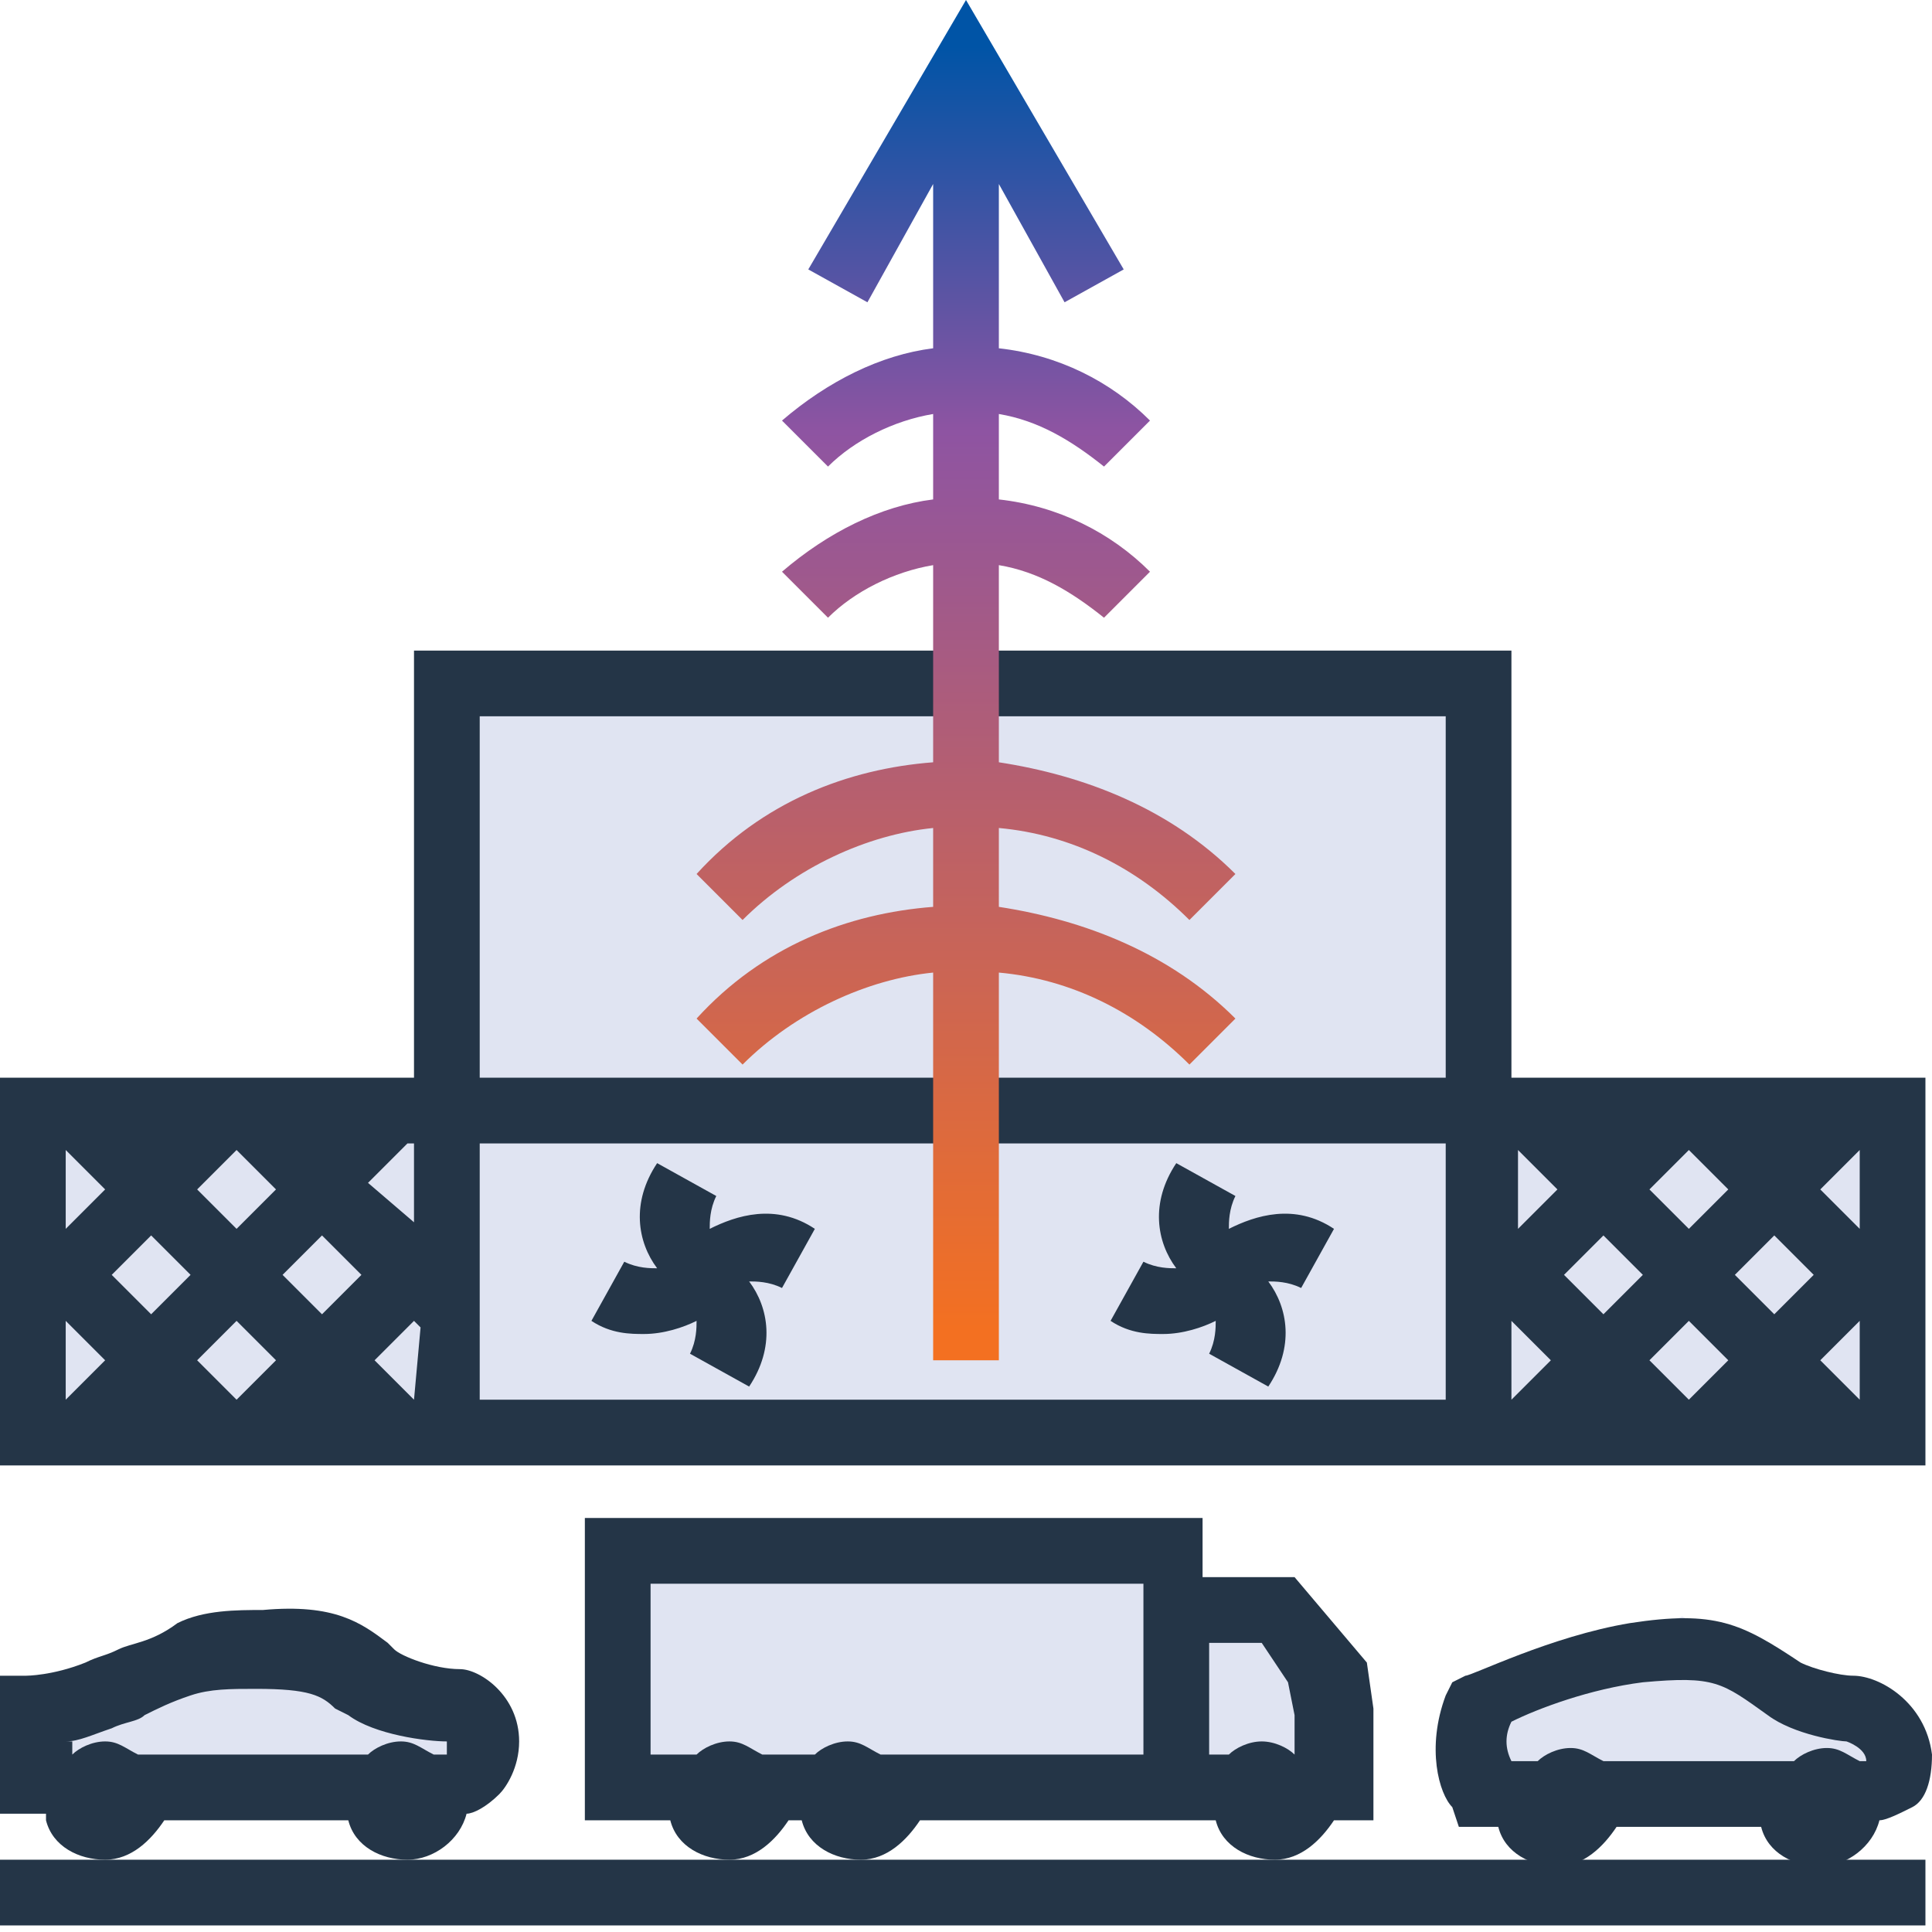 <?xml version="1.0" encoding="utf-8"?>
<!-- Generator: Adobe Illustrator 28.0.0, SVG Export Plug-In . SVG Version: 6.00 Build 0)  -->
<svg version="1.1" id="Layer_1" xmlns="http://www.w3.org/2000/svg" xmlns:xlink="http://www.w3.org/1999/xlink" x="0px" y="0px"
	 viewBox="0 0 29.4 29.4" style="enable-background:new 0 0 29.4 29.4;" xml:space="preserve">
<style type="text/css">
	.st0{fill:#E0E4F2;}
	.st1{fill:#243547;}
	.st2{fill:url(#SVGID_1_);}
</style>
<g>
	<rect x="6.8" y="10.3" class="st0" width="15.7" height="11.8"/>
	<rect x="0.4" y="16.9" class="st0" width="28.6" height="5.1"/>
	<rect x="9.3" y="23.5" class="st0" width="8.3" height="3.7"/>
	<polygon class="st0" points="17.9,24.5 19.4,24.5 20.3,25.6 20.3,27.2 17.6,27.2 	"/>
	<polygon class="st0" points="22.7,27.2 22.5,25.7 25.6,24.6 27,25.4 28.7,26.2 28.7,27.2 27,27.4 	"/>
	<path class="st0" d="M4.3,25.3c0,0,1.8,0.4,2,0.5c0.2,0.1,1,0.6,1,0.6l-0.6,0.7H0.4v-1.1L3,25.3H4.3z"/>
	<g>
		<path class="st1" d="M23,16.5V9.9H6.3v6.5H0v5.9h6.3H23h6.3v-5.9H23z M23,21.3v-1.2l0,0l0.6,0.6L23,21.3L23,21.3z M23.1,17.5
			l0.6,0.6l-0.6,0.6l0,0L23.1,17.5L23.1,17.5z M25.7,20.1l0.6,0.6l-0.6,0.6l-0.6-0.6L25.7,20.1z M24.4,20l-0.6-0.6l0.6-0.6l0.6,0.6
			L24.4,20z M26.4,19.4l0.6-0.6l0.6,0.6L27,20L26.4,19.4z M27.7,18.1l0.6-0.6v1.2L27.7,18.1z M25.7,17.5l0.6,0.6l-0.6,0.6l-0.6-0.6
			L25.7,17.5L25.7,17.5z M27.7,20.7l0.6-0.6v1.2L27.7,20.7z M7.3,10.9H22v5.5H7.3V10.9z M6.3,21.3l-0.6-0.6l0.6-0.6l0.1,0.1
			L6.3,21.3L6.3,21.3z M3.6,17.5l0.6,0.6l-0.6,0.6L3,18.1L3.6,17.5L3.6,17.5z M3.6,20.1l0.6,0.6l-0.6,0.6L3,20.7L3.6,20.1z M2.3,20
			l-0.6-0.6l0.6-0.6l0.6,0.6L2.3,20z M4.3,19.4l0.6-0.6l0.6,0.6L4.9,20L4.3,19.4z M1.6,18.1L1,18.7v-1.2L1.6,18.1z M1.6,20.7L1,21.3
			v-1.2L1.6,20.7z M6.3,18.6L6.3,18.6l-0.7-0.6l0.6-0.6h0.1V18.6z M7.3,21.3v-3.9H22v3.9H7.3z"/>
		<rect x="0" y="28.3" class="st1" width="29.3" height="1"/>
		<path class="st1" d="M18.7,18.7c0-0.1,0-0.3,0.1-0.5l-0.9-0.5c-0.4,0.6-0.3,1.2,0,1.6c-0.1,0-0.3,0-0.5-0.1l-0.5,0.9
			c0.3,0.2,0.6,0.2,0.8,0.2c0.3,0,0.6-0.1,0.8-0.2c0,0.1,0,0.3-0.1,0.5l0.9,0.5c0.4-0.6,0.3-1.2,0-1.6c0.1,0,0.3,0,0.5,0.1l0.5-0.9
			C19.7,18.3,19.1,18.5,18.7,18.7z"/>
		<path class="st1" d="M10.8,18.7c0-0.1,0-0.3,0.1-0.5L10,17.7c-0.4,0.6-0.3,1.2,0,1.6c-0.1,0-0.3,0-0.5-0.1L9,20.1
			c0.3,0.2,0.6,0.2,0.8,0.2c0.3,0,0.6-0.1,0.8-0.2c0,0.1,0,0.3-0.1,0.5l0.9,0.5c0.4-0.6,0.3-1.2,0-1.6c0.1,0,0.3,0,0.5,0.1l0.5-0.9
			C11.8,18.3,11.2,18.5,10.8,18.7z"/>
		<path class="st1" d="M0.7,27.7c0.1,0.4,0.5,0.6,0.9,0.6c0.4,0,0.7-0.3,0.9-0.6h2.8c0.1,0.4,0.5,0.6,0.9,0.6c0.4,0,0.8-0.3,0.9-0.7
			c0.1,0,0.3-0.1,0.5-0.3c0.1-0.1,0.3-0.4,0.3-0.8c0-0.7-0.6-1.1-0.9-1.1c-0.4,0-0.9-0.2-1-0.3l-0.1-0.1c-0.4-0.3-0.8-0.6-1.9-0.5
			c-0.4,0-0.9,0-1.3,0.2C2.3,25,2,25,1.8,25.1c-0.2,0.1-0.3,0.1-0.5,0.2c-0.5,0.2-0.9,0.2-0.9,0.2l-0.5,0v2.1h0.5H0.7z M1,26.5
			c0.2,0,0.4-0.1,0.7-0.2c0.2-0.1,0.4-0.1,0.5-0.2c0.2-0.1,0.4-0.2,0.7-0.3c0.3-0.1,0.6-0.1,1-0.1c0.8,0,1,0.1,1.2,0.3l0.2,0.1
			c0.4,0.3,1.2,0.4,1.5,0.4c0,0,0,0,0,0.2H6.6c-0.2-0.1-0.3-0.2-0.5-0.2c-0.2,0-0.4,0.1-0.5,0.2H2.1c-0.2-0.1-0.3-0.2-0.5-0.2
			c-0.2,0-0.4,0.1-0.5,0.2h0V26.5z"/>
		<path class="st1" d="M28.2,25.5c-0.2,0-0.6-0.1-0.8-0.2c-0.9-0.6-1.3-0.8-2.6-0.6c-1.2,0.2-2.4,0.8-2.5,0.8l-0.2,0.1l-0.1,0.2
			c-0.3,0.8-0.1,1.5,0.1,1.7l0.1,0.3l0.6,0c0.1,0.4,0.5,0.6,0.9,0.6c0.4,0,0.7-0.3,0.9-0.6l2.2,0c0.1,0.4,0.5,0.6,0.9,0.6
			c0.4,0,0.8-0.3,0.9-0.7c0.1,0,0.3-0.1,0.5-0.2c0.2-0.1,0.3-0.4,0.3-0.8C29.3,25.9,28.6,25.5,28.2,25.5z M23,26.2
			c0.4-0.2,1.2-0.5,2-0.6c1.1-0.1,1.2,0,1.9,0.5c0.4,0.3,1.1,0.4,1.2,0.4c0,0,0.3,0.1,0.3,0.3h-0.1c-0.2-0.1-0.3-0.2-0.5-0.2
			c-0.2,0-0.4,0.1-0.5,0.2h-2.9c-0.2-0.1-0.3-0.2-0.5-0.2c-0.2,0-0.4,0.1-0.5,0.2H23C22.9,26.6,22.9,26.4,23,26.2z"/>
		<path class="st1" d="M8.9,23.1v4.6h1.3c0.1,0.4,0.5,0.6,0.9,0.6s0.7-0.3,0.9-0.6h0.2c0.1,0.4,0.5,0.6,0.9,0.6s0.7-0.3,0.9-0.6h3.5
			h1h0c0.1,0.4,0.5,0.6,0.9,0.6s0.7-0.3,0.9-0.6h0.6V26l-0.1-0.7L19.7,24h-1.4v-0.9H8.9z M17.3,26.7h-3.9c-0.2-0.1-0.3-0.2-0.5-0.2
			c-0.2,0-0.4,0.1-0.5,0.2h-0.8c-0.2-0.1-0.3-0.2-0.5-0.2c-0.2,0-0.4,0.1-0.5,0.2H9.9v-2.6h7.5V26.7z M19.2,25l0.4,0.6l0.1,0.5v0.6
			c-0.1-0.1-0.3-0.2-0.5-0.2c-0.2,0-0.4,0.1-0.5,0.2h-0.3V25H19.2z"/>
	</g>
	<linearGradient id="SVGID_1_" gradientUnits="userSpaceOnUse" x1="14.675" y1="0.709" x2="14.675" y2="20.223">
		<stop  offset="0" style="stop-color:#0054A6"/>
		<stop  offset="0.3" style="stop-color:#8E54A2"/>
		<stop  offset="1" style="stop-color:#F37021"/>
	</linearGradient>
	<path class="st2" d="M15.2,12.6c1.1,0.1,2.1,0.6,2.9,1.4l0.7-0.7c-1-1-2.3-1.5-3.6-1.7v-3c0.6,0.1,1.1,0.4,1.6,0.8l0.7-0.7
		c-0.6-0.6-1.4-1-2.3-1.1V6.3c0.6,0.1,1.1,0.4,1.6,0.8l0.7-0.7c-0.6-0.6-1.4-1-2.3-1.1V2.8l1,1.8l0.9-0.5L14.7,0l-2.4,4.1l0.9,0.5
		l1-1.8v2.5c-0.8,0.1-1.6,0.5-2.3,1.1l0.7,0.7c0.4-0.4,1-0.7,1.6-0.8v1.3c-0.8,0.1-1.6,0.5-2.3,1.1l0.7,0.7c0.4-0.4,1-0.7,1.6-0.8v3
		c-1.3,0.1-2.6,0.6-3.6,1.7l0.7,0.7c0.8-0.8,1.9-1.3,2.9-1.4v1.2c-1.3,0.1-2.6,0.6-3.6,1.7l0.7,0.7c0.8-0.8,1.9-1.3,2.9-1.4v5.9h1
		v-5.9c1.1,0.1,2.1,0.6,2.9,1.4l0.7-0.7c-1-1-2.3-1.5-3.6-1.7V12.6z"/>
</g>
</svg>
